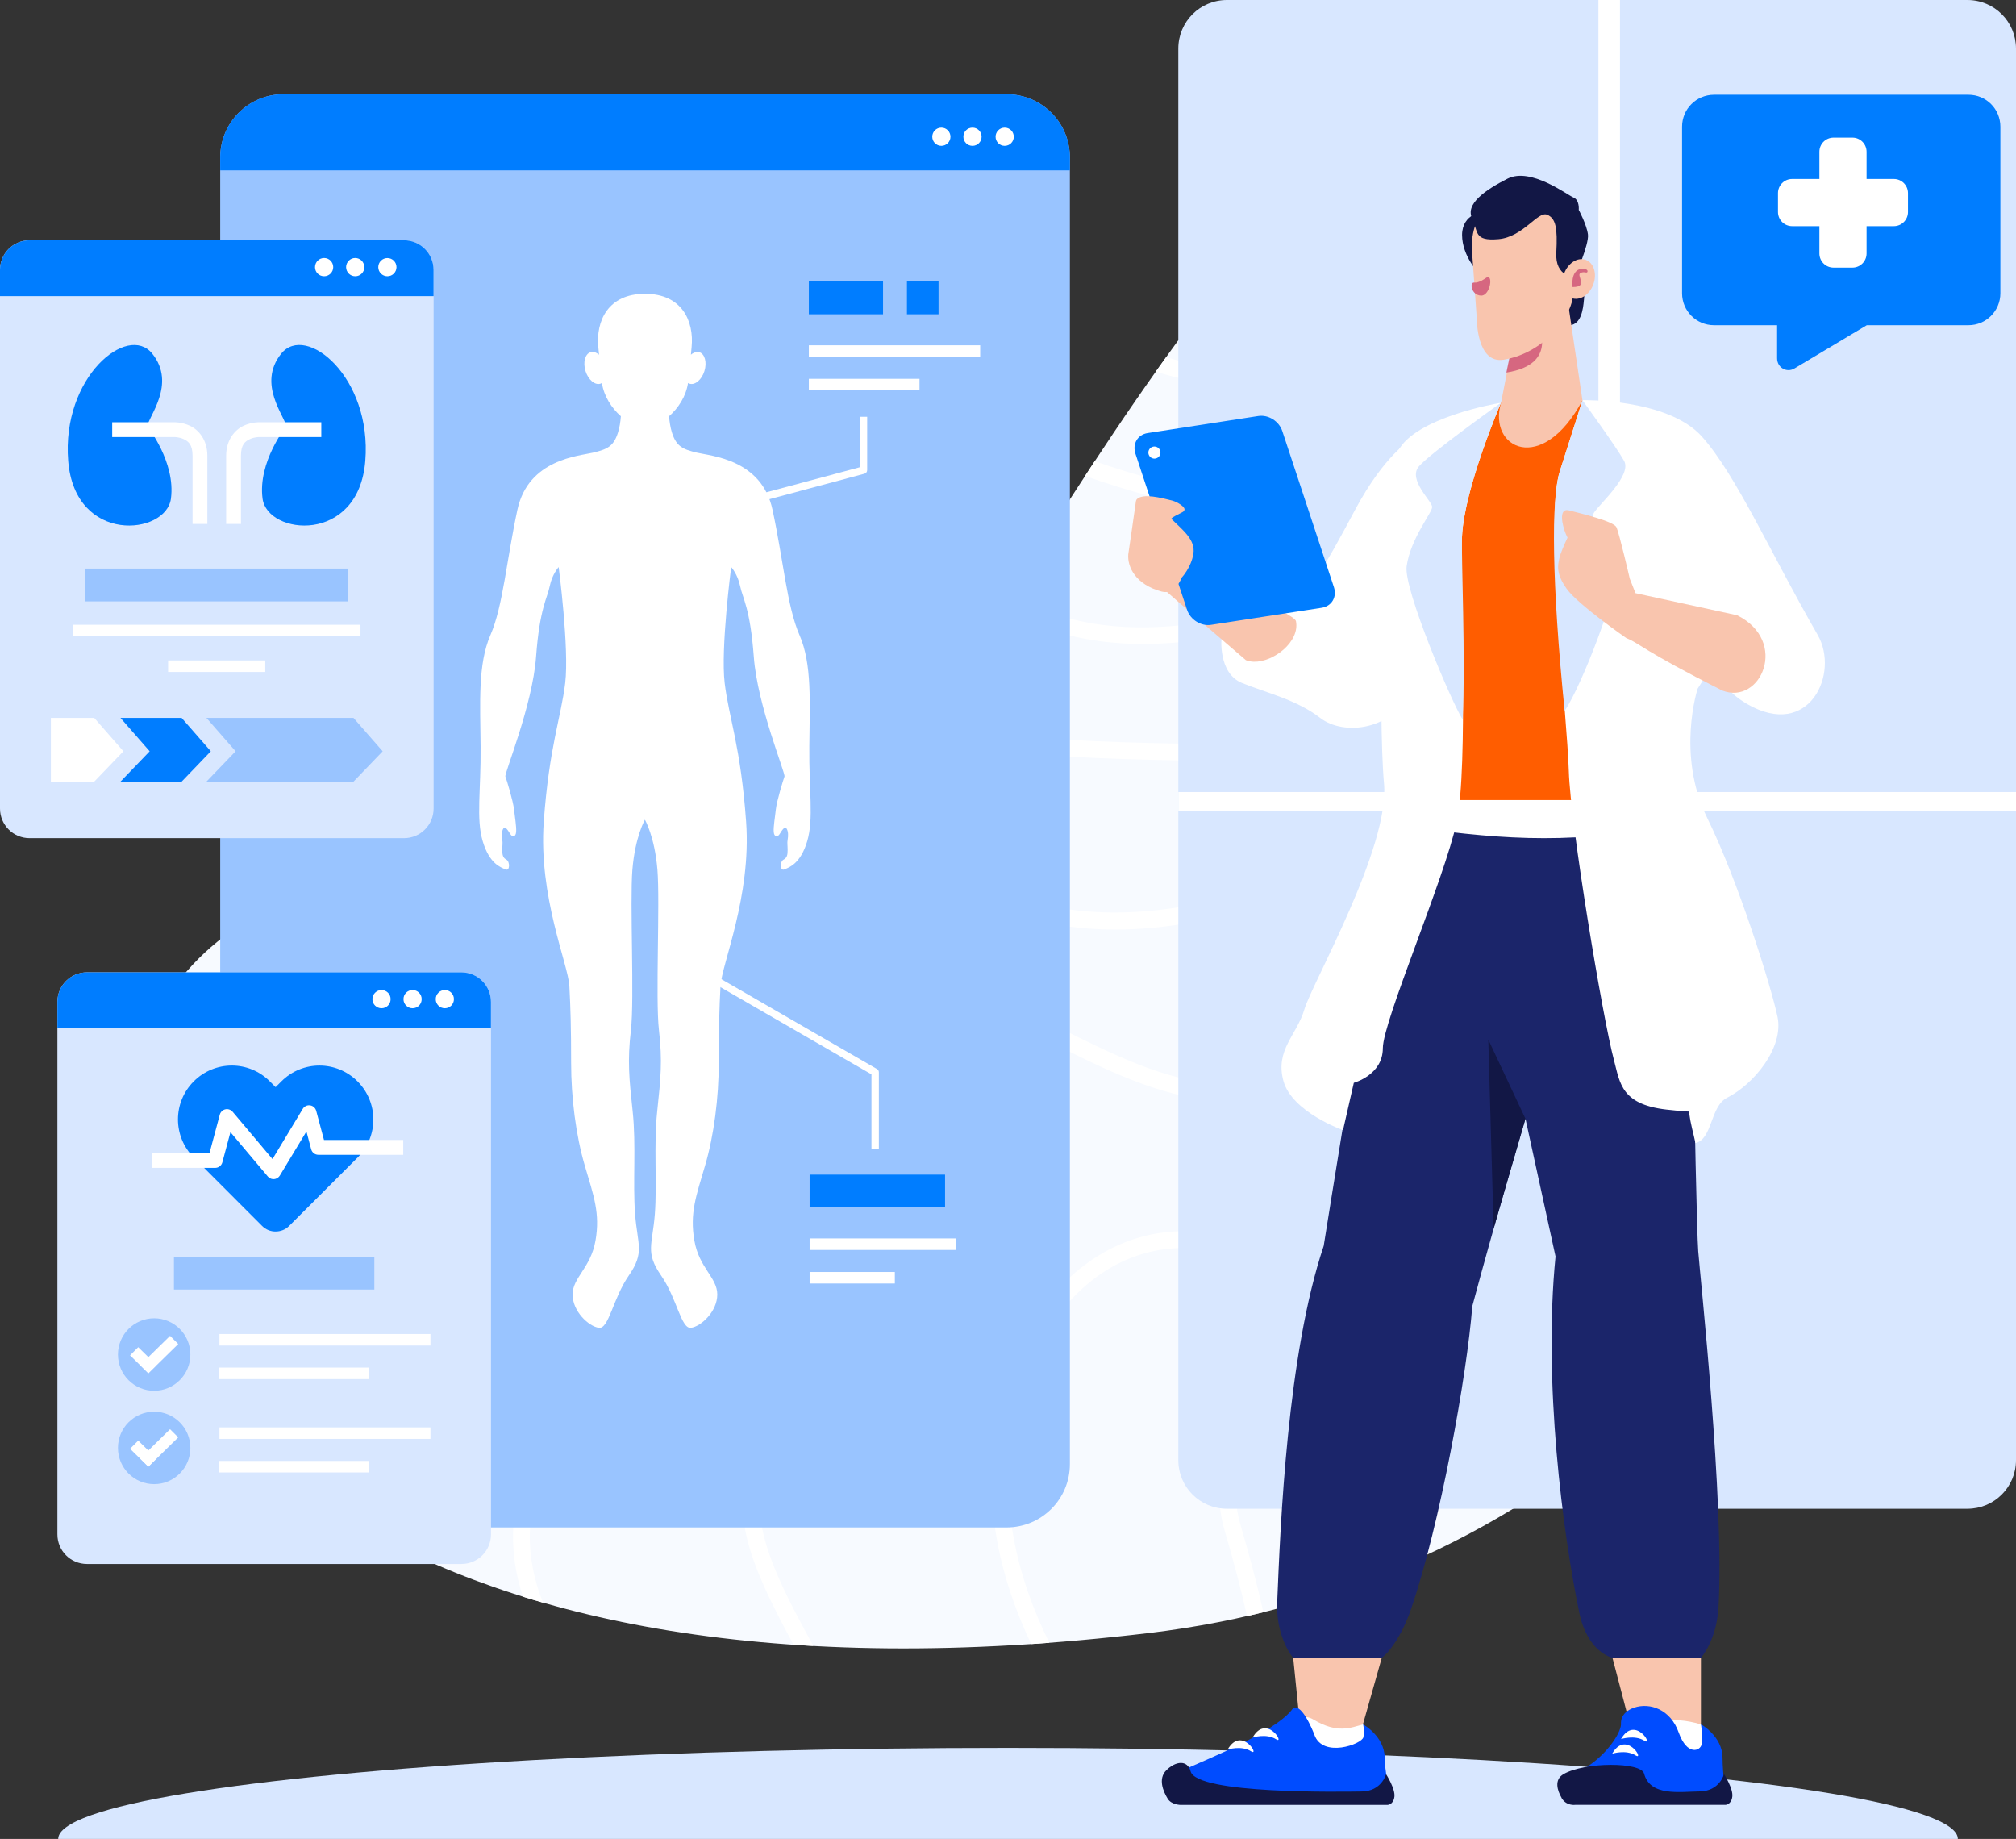 <?xml version="1.0" encoding="UTF-8"?>
<svg id="uuid-4f661824-cb52-4810-84cf-e04bbd6b8bae" data-name="Capa 2" xmlns="http://www.w3.org/2000/svg" viewBox="0 0 343.21 313">
  <rect x="0" y="0" width="343.21" height="313" fill="#333333" stroke="none"/>
  <g id="uuid-8eebd0b7-df9f-430e-8b77-8ea5a455b387" data-name="layer1">
    <g id="uuid-43b30b7e-941d-409d-b7ec-d548314fe8a3" data-name="g47283">
      <path id="uuid-dde2bb12-143c-4aae-b54c-985f3b7a644b" data-name="path27860-9-9" d="M90.76,299.58c-50.03,2.77-80.85,7.89-80.85,13.42h323.4c0-5.54-30.82-10.65-80.85-13.42-50.03-2.77-111.67-2.77-161.7,0h0Z" style="fill: #d8e7ff; stroke-width: 0px;"/>
      <g id="uuid-381d5059-a81d-4c96-9a59-a7ccbfd7f9b0" data-name="g4961-6-1">
        <path id="uuid-131d10ce-8845-4829-83f3-135aeaaa96b5" data-name="path4957-7-0" d="M292.43,36.84s-45.13-42.5-90.89,19.79c-45.76,62.3-55.6,109.56-107.6,96.49-51.99-13.07-75.25,15.51-73.72,49.96,1.53,34.44,46.76,90.25,175.39,74.87,128.63-15.38,178.14-173.73,96.82-241.11h0Z" style="fill: #f7faff; stroke-width: 0px;"/>
        <path id="uuid-68d34fff-d18d-46b8-97e5-a0158554df0d" data-name="path4959-9-0" d="M285.29,31.56c-13.42,1.89-29.01,7.08-47.93,11.45-10.59,2.44-18.69,2.27-24.91.66-.72.74-1.44,1.5-2.16,2.29,6.93,2.1,15.99,2.54,27.72-.17,20.67-4.77,37.28-10.42,50.89-11.79-1.01-.74-2.21-1.57-3.61-2.44ZM296.59,43.05c-4.23.02-8.49,1-12.52,3.42-12.58,7.55-31.8,14.63-51.52,16.7-11.59,1.22-23.32.71-34.03-2.36-.59.82-1.18,1.65-1.76,2.46,11.4,3.46,23.88,4.03,36.08,2.74,20.2-2.13,39.69-9.3,52.69-17.09,5.46-3.28,11.35-3.58,17.15-2.37-1.06-1.14-2.15-2.27-3.27-3.38-.94-.08-1.88-.13-2.83-.12ZM292.84,63.51c-1.7,0-3.55.21-5.52.56-5.23.92-11.38,2.91-17.89,5.3-13.04,4.77-27.57,11.15-38.31,13.84-14.1,3.52-30.32.31-44.75-4.7-.55.84-1.1,1.67-1.64,2.5,14.86,5.27,31.86,8.78,47.08,4.97,11.18-2.79,25.69-9.2,38.6-13.93,6.45-2.36,12.5-4.3,17.41-5.16,4.91-.86,8.55-.53,10.34.92,2.01,1.62,2.77,3.74,2.33,6.4-.44,2.66-2.25,5.86-5.69,9.02-6.88,6.31-20.21,12.39-40.81,14.2-20.99,1.84-36.61,6.97-50.56,8.73-10.86,1.37-20.67.79-31.61-4.87-.51.81-1.01,1.61-1.51,2.4,11.58,6,22.22,6.72,33.47,5.3,14.37-1.81,29.8-6.9,50.46-8.72,21.05-1.85,34.94-8.01,42.49-14.94,3.78-3.47,5.99-7.14,6.57-10.65.58-3.51-.61-6.88-3.35-9.09-1.85-1.49-4.28-2.07-7.12-2.06ZM321.11,74.08c-.54,3.01-1.93,7-4.09,11.29-2.78,5.5-6.82,11.53-11.88,16.92-10.11,10.79-24.14,18.96-40.53,15.97-17.19-3.14-26.76-.89-34.65,2.08-7.89,2.97-13.94,6.48-25.14,6.3-11.5-.18-25.16-.46-37.15-2-3.49-.45-6.83-1.02-9.94-1.72-.61.87-1.21,1.73-1.82,2.57,3.55.83,7.39,1.47,11.39,1.98,12.22,1.57,25.96,1.84,37.47,2.02,11.82.19,18.55-3.61,26.19-6.48s16.34-5.01,33.13-1.94c17.58,3.21,32.6-5.6,43.13-16.82,5.26-5.61,9.44-11.85,12.35-17.59,1.48-2.94,2.64-5.73,3.43-8.27-.6-1.45-1.23-2.88-1.89-4.3ZM332.05,125.5c-2.47.81-5.19,1.44-8.05,1.98-11.01,2.08-23.9,2.66-31.96,8.17-7,4.78-14.68,3.61-23.16,2.15-8.48-1.46-17.67-3.21-26.74,1.41-17.15,8.76-49.9,24.78-76.49,10.25-7.19-3.93-14.25-7.43-20.82-10.38-.71.74-1.43,1.47-2.15,2.17,6.77,3,14.11,6.62,21.6,10.71,28.21,15.42,61.96-1.43,79.15-10.21,8.11-4.14,16.45-2.61,24.96-1.14,8.51,1.46,17.27,2.85,25.25-2.6,6.92-4.72,19.6-5.6,30.88-7.72,2.6-.49,5.12-1.05,7.5-1.77.02-1.01.03-2.01.03-3.01ZM87.44,151.68c2.18,2.58,4.4,5.34,6.5,8.27,7.47,10.44,13.23,22.78,9.74,35.7-1.73,6.39-5.28,9.83-10.09,12.12-4.8,2.29-10.88,3.28-17.21,4.29-6.33,1.01-12.9,2.03-18.72,4.65-5.82,2.62-10.88,6.94-13.85,14.21-1.62,3.96-3.84,7.2-6.46,9.81.63.7,1.27,1.39,1.94,2.08,2.91-2.88,5.39-6.45,7.17-10.82,2.69-6.61,7.04-10.29,12.38-12.69,5.33-2.4,11.67-3.43,17.99-4.43,6.32-1,12.64-1.98,17.99-4.53,5.35-2.55,9.69-6.83,11.62-13.95,3.82-14.12-2.48-27.36-10.17-38.1-1.41-1.96-2.86-3.85-4.31-5.65-1.53-.36-3.03-.68-4.51-.96ZM124.02,153.14c-.91.3-1.84.58-2.78.82,3.16,6.12,6.15,14.19,7.98,25.13,2.87,17.24-1.14,24.41-8.53,32.16-7.39,7.75-18.39,15.8-28.56,33.38-5.2,8.98-5.83,17.86-3.5,25.86.12.43.26.85.4,1.28,1.12.35,2.26.69,3.42,1.02-.41-1.02-.77-2.05-1.07-3.1-2.13-7.33-1.61-15.26,3.23-23.63,9.92-17.13,20.48-24.79,28.16-32.84,7.68-8.05,12.25-16.77,9.28-34.6-1.82-10.93-4.82-19.17-8.02-25.48ZM319.81,153.59c-4.04.01-8.08.1-11.95.23-15.48.5-28.31,1.69-28.31,1.69-.78.07-1.36.77-1.29,1.55.07.78.77,1.36,1.55,1.29,0,0,12.75-1.18,28.14-1.68,6.68-.22,13.87-.3,20.71-.1.21-.95.41-1.91.6-2.86-3.11-.09-6.28-.13-9.45-.12ZM45.04,155.17c-.87.43-1.72.88-2.54,1.35,1.9,4.26,3.92,7.61,6.36,10.16,4.11,4.3,9.41,6.11,16.42,5.92,2.84-.08,4.22,1.23,4.99,3.6.77,2.37.56,5.85-.75,9.26-2.6,6.82-9.13,13.24-19.42,11.7-10.52-1.58-20.76-.22-29.93,1.85-.01,1,0,2,.03,3.01,9.16-2.13,19.21-3.57,29.49-2.03,11.63,1.75,19.54-5.71,22.51-13.51,1.49-3.9,1.84-7.91.8-11.15-1.05-3.25-3.86-5.68-7.79-5.58-6.51.18-10.71-1.3-14.27-5.04-2.14-2.24-4.04-5.39-5.88-9.54h0ZM163.74,168.58c-.2,0-.39,0-.58.02-1.52.11-2.86.67-3.84,1.62-.98.95-1.59,2.21-1.98,3.63-1.59,5.69-.38,14.73-1.1,25.73-.7,10.62-7.21,19.8-14.08,28.53-6.87,8.73-14.13,16.94-15.5,26.15-.71,4.78.93,10.11,3.34,15.57,1.49,3.36,3.29,6.78,5.1,10.11,1.11.08,2.24.15,3.37.21-2.09-3.82-4.2-7.72-5.85-11.47-2.32-5.25-3.69-10.19-3.13-14,1.19-7.96,8-16.01,14.92-24.81,6.92-8.8,13.92-18.44,14.69-30.11.74-11.29-.24-20.69,1-25.15.31-1.11.73-1.87,1.22-2.35s1.07-.75,2.06-.82c1.98-.14,5.52.86,10.82,3.56,10.76,5.47,19.55,10.22,29.35,11.96,9.8,1.74,20.49.38,34.73-6.09,27.53-12.52,50.19-.02,65.87,4.46,3.97,1.13,9.5.52,15.66-.98.47-1.09.92-2.19,1.36-3.29-.04.01-.08.02-.12.03-6.71,1.8-12.83,2.43-16.11,1.49-15.01-4.29-39.11-17.37-67.84-4.31-13.89,6.31-23.84,7.51-33.04,5.88-9.2-1.64-17.76-6.21-28.56-11.69-5.14-2.61-8.8-3.9-11.74-3.88h0ZM263.82,191.26c-1.59,0-3.21.13-4.85.34-6.54.86-13.4,3.21-20.22,5.92-13.65,5.42-27.29,12.22-36.85,12.05-10.79-.19-20.22,6.01-26.18,15.71-5.96,9.7-8.56,22.92-5.94,37.13,1.11,6.04,3.16,11.92,5.78,17.42,1.02-.07,2.05-.14,3.08-.22-2.77-5.59-4.93-11.61-6.05-17.72-2.5-13.56.02-26.09,5.57-35.12,5.55-9.03,14.02-14.52,23.69-14.34,10.9.19,24.48-6.89,37.96-12.25,6.74-2.68,13.42-4.94,19.54-5.75,6.12-.81,11.62-.18,16.29,2.79,9.18,5.84,22.43,6.81,34.54,6.15.58-.98,1.16-1.98,1.72-2.97-12.33.81-26.06-.08-34.72-5.59-4.03-2.57-8.58-3.57-13.35-3.55ZM281.63,215.39c-1.63,0-3.28.13-4.92.36-10.54,1.46-21.29,6.95-28.63,13.16-6.67,5.64-17.92,7.72-26.93,11.08-4.51,1.68-8.52,3.71-11.04,7.03-2.52,3.31-3.29,7.86-1.56,13.71,1.42,4.82,2.7,9.67,3.75,14.34.93-.21,1.86-.43,2.78-.66-1.06-4.74-2.36-9.64-3.79-14.49-1.56-5.29-.87-8.6,1.09-11.18,1.96-2.58,5.46-4.47,9.77-6.08,8.61-3.21,20.2-5.16,27.78-11.57,6.91-5.85,17.35-11.14,27.18-12.51,7.31-1.02,14.15.01,19.31,4.44.59-.72,1.18-1.45,1.76-2.19-4.63-3.88-10.46-5.48-16.54-5.45Z" style="fill: #fff; stroke-width: 0px;"/>
      </g>
      <g id="uuid-45a0d495-3a06-44c1-89c3-c47529f18e58" data-name="g46587">
        <path id="uuid-94ab526f-577b-4723-b185-c77c423ef412" data-name="rect6218-4" d="M48.28,16.03h123.06c5.98,0,10.8,4.81,10.8,10.79v222.37c0,5.98-4.82,10.79-10.8,10.79H48.28c-5.98,0-10.79-4.81-10.79-10.79V26.82c0-5.98,4.82-10.79,10.79-10.79Z" style="fill: #99c4ff; stroke-width: 0px;"/>
        <path id="uuid-9d02e555-fa2c-4938-93d1-3a215875e4ea" data-name="rect6241-4" d="M48.28,16.03c-5.98,0-10.79,4.81-10.79,10.79v2.17h144.65v-2.17c0-5.98-4.82-10.79-10.8-10.79H48.28Z" style="fill: #007dff; stroke-width: 0px;"/>
        <path id="uuid-38a20508-ff53-47eb-bd4e-d4ef4018b1a5" data-name="path28980-5-1" d="M161.81,23.27c0,.86-.7,1.55-1.55,1.55-.86,0-1.55-.7-1.55-1.55s.69-1.55,1.55-1.55c.86,0,1.55.7,1.55,1.55Z" style="fill: #fff; stroke-width: 0px;"/>
        <path id="uuid-742749b6-95bf-4146-be7d-7664f11bec05" data-name="path28982-4-3" d="M172.59,23.27c0,.86-.69,1.55-1.55,1.55h0c-.86,0-1.55-.69-1.55-1.55h0c0-.86.7-1.55,1.55-1.55h0c.86,0,1.55.69,1.55,1.55h0Z" style="fill: #fff; stroke-width: 0px;"/>
        <path id="uuid-4f42636a-d669-47b5-a69b-1d21cdbfe4ff" data-name="path28984-5-9" d="M167.11,23.27c0,.86-.7,1.55-1.55,1.55h0c-.86,0-1.55-.69-1.55-1.55h0c0-.86.69-1.55,1.55-1.55h0c.86,0,1.55.69,1.55,1.55h0Z" style="fill: #fff; stroke-width: 0px;"/>
        <path id="uuid-bb4ecd4c-3ac3-409c-9543-fdc724eadefe" data-name="rect6279-9" d="M109.81,50c-6.33,0-8.38,4.68-7.95,9.06l.12,1.31c-.35-.3-.73-.47-1.09-.47-.12,0-.25.02-.36.05-.93.29-1.31,1.73-.85,3.21.47,1.48,1.6,2.44,2.53,2.15.07-.03.18-.07.26-.12.35,2.27,1.66,4.28,3.23,5.66-.07.96-.23,1.94-.5,2.8-.75,2.36-1.86,2.83-4.26,3.4-2.4.57-10.99,1.11-12.85,9.7-1.86,8.59-2.45,16.41-4.6,21.35-2.15,4.94-1.74,11.45-1.67,18.97.07,7.52-.79,12.25.36,16.11,1.15,3.87,3.08,4.44,3.87,4.8.78.36.78-1.32.18-1.65-.61-.32-.72-.79-.72-1.65s.1-1.15,0-1.75c-.1-.61-.14-1.4.18-1.9.32-.5.82.36,1.18.93.36.57.93.54,1-.36.07-.9-.21-2.47-.36-3.83-.14-1.36-1.25-5.05-1.47-5.59-.21-.54,4.61-12.07,5.22-20.37.61-8.3,1.93-10.03,2.33-12.05.41-2.03,1.52-3.24,1.52-3.24,0,0,1.82,13.87,1.11,19.75-.71,5.87-2.73,10.84-3.65,23.6-.91,12.76,4.15,24.2,4.36,27.95.2,3.75.3,7.09.3,13.06s.81,12.35,2.33,17.52c1.52,5.16,2.63,8.1,1.82,12.76-.81,4.66-3.9,6.28-3.9,9.17s2.74,5.42,4.46,5.67,2.38-4.96,5.12-8.91c2.73-3.95,1.47-5.17,1.06-10.43-.41-5.27.2-11.8-.41-17.47-.61-5.67-.91-8.56-.3-13.87.61-5.32-.2-21.67.25-27.29.46-5.62,2.13-8.51,2.13-8.51,0,0,1.67,2.89,2.13,8.51.46,5.62-.35,21.98.26,27.29.61,5.32.3,8.2-.3,13.87-.61,5.67,0,12.2-.4,17.47-.41,5.27-1.67,6.48,1.06,10.43,2.74,3.95,3.4,9.16,5.11,8.91,1.72-.25,4.46-2.78,4.46-5.67s-3.09-4.51-3.9-9.17c-.81-4.66.3-7.6,1.82-12.76,1.52-5.17,2.33-11.54,2.33-17.52s.1-9.32.3-13.06c.2-3.75,5.27-15.19,4.36-27.95-.91-12.76-2.94-17.72-3.65-23.6-.71-5.87,1.11-19.75,1.11-19.75,0,0,1.11,1.22,1.52,3.24.41,2.03,1.72,3.75,2.33,12.05.61,8.3,5.44,19.83,5.22,20.37-.21.54-1.33,4.23-1.47,5.59-.14,1.36-.43,2.94-.36,3.83.07.89.65.93,1.01.36.36-.57.86-1.43,1.18-.93.32.5.29,1.29.18,1.9-.1.61,0,.9,0,1.75s-.1,1.32-.72,1.65c-.61.32-.61,2.01.18,1.65.79-.36,2.72-.93,3.87-4.8,1.14-3.87.28-8.59.36-16.11.07-7.52.48-14.03-1.67-18.97-2.15-4.94-2.74-12.75-4.6-21.35-1.86-8.59-10.45-9.13-12.85-9.7-2.4-.57-3.51-1.04-4.26-3.4-.27-.86-.42-1.84-.5-2.8,1.57-1.38,2.89-3.39,3.23-5.66.07.05.16.09.26.12.93.29,2.07-.67,2.53-2.15.46-1.48.07-2.92-.85-3.21-.12-.04-.24-.05-.36-.05-.36.02-.74.17-1.09.47l.12-1.31c.43-4.38-1.62-9.06-7.95-9.06h0Z" style="fill: #fff; stroke-width: 0px;"/>
        <path id="uuid-aa82d806-62c4-4f12-b865-ed4cc2b10835" data-name="path6419-8-7" d="M137.7,47.91h12.63v5.58h-12.63v-5.58Z" style="fill: #007dff; stroke-width: 0px;"/>
        <path id="uuid-529e80d3-4fd6-4107-be03-bad5cbd6440e" data-name="path6421-6-6" d="M137.7,58.77h29.17v1.96h-29.17v-1.96Z" style="fill: #fff; stroke-width: 0px;"/>
        <path id="uuid-961c594f-10d3-4f00-b9e1-2fd3c6d76402" data-name="path6423-4-3" d="M137.7,64.48h18.84v1.96h-18.84v-1.96Z" style="fill: #fff; stroke-width: 0px;"/>
        <path id="uuid-311fcfd0-7763-45ad-94a1-03fe0f236299" data-name="path6614-0" d="M137.83,199.93h23.06v5.58h-23.06v-5.58Z" style="fill: #007dff; stroke-width: 0px;"/>
        <path id="uuid-77934a45-eab9-40bf-a5c3-6c1db78ff9c6" data-name="path6616-8" d="M137.83,210.79h24.85v1.96h-24.85v-1.96Z" style="fill: #fff; stroke-width: 0px;"/>
        <path id="uuid-80718a2f-2447-4867-aa97-47163548d90b" data-name="path6618-6" d="M137.83,216.5h14.51v1.96h-14.51v-1.96Z" style="fill: #fff; stroke-width: 0px;"/>
        <path id="uuid-71d95a32-8015-4c40-9a13-e0c3f05e556f" data-name="path6620-1" d="M154.4,47.91h5.38v5.58h-5.38v-5.58Z" style="fill: #007dff; stroke-width: 0px;"/>
        <path id="uuid-648a09bc-5e3e-4b3b-8219-5181cc3a5aaa" data-name="path6626-9" d="M146.37,70.93v8.6l-21.71,5.82-.61.16.33,1.22.6-.16,22.18-5.94c.28-.07.47-.32.47-.61v-9.08h-1.26Z" style="fill: #fff; stroke-width: 0px;"/>
        <path id="uuid-a19d05ea-767e-4ac5-933c-ae774b62dbc8" data-name="path6628-7" d="M117.4,163.53l-.63,1.09.55.32,31.04,17.92v12.75h1.26v-13.11c0-.22-.12-.43-.31-.54l-31.35-18.1-.54-.31Z" style="fill: #fff; stroke-width: 0px;"/>
      </g>
      <g id="uuid-8398f5e0-96be-437f-ba99-4528a6570940" data-name="g6214-4">
        <path id="uuid-19f6a325-4444-4f47-9f69-8d1149b75f46" data-name="path4896-9-1" d="M208.87,0h126.07c4.58,0,8.27,3.69,8.27,8.27v240.26c0,4.58-3.69,8.27-8.27,8.27h-126.07c-4.58,0-8.27-3.69-8.27-8.27V8.27c0-4.58,3.69-8.27,8.27-8.27Z" style="fill: #d8e7ff; stroke-width: 0px;"/>
        <path id="uuid-2436531c-55c8-41f6-97c9-06a106946336" data-name="path4898-3-1" d="M272.12,0v134.81h-71.51v3.16h71.51v118.81h3.67v-118.81h67.43v-3.16h-67.43V0h-3.67Z" style="fill: #fff; stroke-width: 0px;"/>
      </g>
      <g id="uuid-5a7a3b19-daff-41a8-934e-e9ca4a65af42" data-name="g46631">
        <path id="uuid-cc0505ae-d24e-406a-9bd0-ee21e2d81aa4" data-name="path27868-8-63" d="M235.24,282.17l-3.21,11.33c1.38,7.67-2.75,13.5-11.11,5.72-1-.93,1.58-5.11.32-6.36l-1.08-10.69,7.72-1.31,7.35,1.31Z" style="fill: #f9c5ae; stroke-width: 0px;"/>
        <path id="uuid-9634714b-d1eb-41bf-9b84-76a74988c900" data-name="path27870-8-0" d="M232.04,293.5c-2.05.56-4.34,1.62-8.4-.8-3.25-1.93-2.17,3.51.74,5.48,2.9,1.97,8.23.1,8.85-1.36.61-1.45-1.18-3.33-1.18-3.33h0Z" style="fill: #fff; stroke-width: 0px;"/>
        <path id="uuid-09c8075c-9ea6-461e-b4bb-0bb71cc22a9d" data-name="path27872-8-9" d="M219.92,291.01c1.42-1.81,3.61,3.6,3.85,4.27,1.42,4,8.11,1.59,8.34.4.23-1.19-.05-2.18-.05-2.18,0,0,3.62,2,3.68,5.65,0,1.46.14,1.73.25,2.81.96,7.42-40.02,3.47-34.48-.71,2.99-1.43,15.26-6.19,18.43-10.24h-.02Z" style="fill: #004cff; stroke-width: 0px;"/>
        <path id="uuid-0ecb2a8d-2120-47ce-956b-ec93ac978ef5" data-name="path27874-1-9" d="M198.79,306.15c-.77-1.26-1.67-3.4-.24-4.83,1.59-1.59,3.61-1.82,4.14.17,1.05,3.93,25.7,3.47,29.12,3.43,3.43-.04,4.16-2.95,4.16-2.95,0,0,1.6,2.48,1.42,3.86-.18,1.38-1.19,1.38-1.19,1.38h-35.17s-1.6,0-2.23-1.05h0Z" style="fill: #121745; stroke-width: 0px;"/>
        <path id="uuid-a201cea5-0567-4a5f-9dda-61bc1879214e" data-name="path27876-6-2" d="M213.25,295.74s2.33-.75,3.97.28c1.64,1.03-1.59-4.42-3.97-.28Z" style="fill: #fff; stroke-width: 0px;"/>
        <path id="uuid-88474295-ef43-4317-a750-93a566fbcfc5" data-name="path27878-8-4" d="M208.99,297.79s2.33-.75,3.97.28c1.64,1.03-1.59-4.42-3.97-.28Z" style="fill: #fff; stroke-width: 0px;"/>
        <path id="uuid-561a347f-29ee-4abc-ad0e-24fae4f04f00" data-name="path27866-6-1" d="M274.51,282.17l2.97,11.33h12.09v-11.33c-5.36-1.46-9.71-1.48-15.07,0h0Z" style="fill: #f9c5ae; stroke-width: 0px;"/>
        <path id="uuid-f1a659ba-1f5f-431a-bc0f-4d51c61bedac" data-name="path28060-0-53" d="M289.57,293.5c-2.6-.77-4.64-.86-6.9-.59,0,0,2.42,7.02,6.21,5.97,3.79-1.05.68-5.38.69-5.38Z" style="fill: #fff; stroke-width: 0px;"/>
        <path id="uuid-a1dfebd6-ca07-4262-9a19-49f40b6d80a2" data-name="path28062-8-2" d="M275.97,293.5s-.35-1.98,2.26-2.86c2.62-.87,6.14.25,7.56,4.25,1.42,4,3.69,3.17,3.91,1.98.23-1.2-.12-3.38-.12-3.38,0,0,3.62,2,3.67,5.65,0,1.46.16,3.16.26,4.24-.85,3.74-28.69,1.39-23.15-2.78,3.1-2.03,5.49-5.41,5.61-7.11h0Z" style="fill: #004cff; stroke-width: 0px;"/>
        <path id="uuid-5df2c1ec-dfa1-46fc-8770-124c607b99f8" data-name="path28064-0-64" d="M275.97,296s2.33-.75,3.97.28c1.64,1.03-1.59-4.42-3.97-.28Z" style="fill: #fff; stroke-width: 0px;"/>
        <path id="uuid-bc315790-8fd7-4601-9eb9-b1e23a2e02ff" data-name="path28066-84-1" d="M265.85,306.01c-.7-1.22-1.34-3.08.34-4.05,3.61-2.08,13.17-2.08,13.7-.09,1.05,3.93,6.03,3.08,9.45,3.04,3.43-.04,4.16-2.95,4.16-2.95,0,0,1.6,2.48,1.41,3.86-.18,1.38-1.18,1.38-1.18,1.38h-25.58s-1.5.22-2.31-1.18h0Z" style="fill: #121745; stroke-width: 0px;"/>
        <path id="uuid-d9c47600-6862-4a16-a636-117bbe3d6868" data-name="path28068-3-8" d="M274.46,298.49s2.33-.75,3.97.28c1.64,1.03-1.59-4.42-3.97-.28Z" style="fill: #fff; stroke-width: 0px;"/>
        <path id="uuid-ca296715-dbf8-4501-aa5c-239d1fe8b999" data-name="path27880-3-4" d="M287.61,135.69s1,70.28,1.5,77.27c.29,4.02,4.5,42.65,3.45,60.61-.33,5.68-2.98,8.59-2.98,8.59h-15.08s-4.22-.85-5.64-7.69c-2.8-13.41-6.17-39.29-4.04-60.61l-5.12-23.45s-5.05,16.96-9.05,31.91c-.91,11.68-5.44,37.04-10.45,51.62-1.62,4.73-3.97,7.57-4.97,8.22h-15.07c-.84-.88-2.93-4.53-2.73-9.32.55-13.33,1.7-42.24,7.92-60.77,0,0,8.72-54.51,10.22-61.5,1.5-6.99,3.52-14.89,3.52-14.89h48.51Z" style="fill: #1b256a; stroke-width: 0px;"/>
        <path id="uuid-560a00a7-9e77-4276-9ba6-4ea6966f3713" data-name="path27884-4-9" d="M239.99,132.24c-.19,0-5.17,7.75-2.19,8.17,16.61,2.37,27.97,3.41,45.28.38,2.96-.52-2-8.17-2.19-8.17l-40.89-.38Z" style="fill: #fff; stroke-width: 0px;"/>
        <path id="uuid-cf5a1947-6db4-4764-9ef2-f5f6b63dae47" data-name="path27890-6-5" d="M269.76,49.79c-.14,1.3-.14,3.98-1.37,5.07-1.23,1.09-2.59.06-2.59.06l.84-4.07,3.13-1.05Z" style="fill: #121745; stroke-width: 0px;"/>
        <path id="uuid-699f5808-a2f8-45de-9f01-dd879949d49b" data-name="path6216-5" d="M255.54,68.56l13.86-.43s7.69,6.98,8.84,13.22c1.14,6.23-6.87,54.83-6.87,54.83h-27.35s-2.79-46.05-.64-54.07c2.16-8.01,12.16-13.55,12.16-13.55h0Z" style="fill: #ff5d00; stroke-width: 0px;"/>
        <path id="uuid-cb47c128-77b6-4cb5-b912-2d8608b12a8e" data-name="path27892-5-7" d="M266.55,48.88l2.85,19.26c-6.88,12.89-16.15,8.15-13.86.43l2.07-10.66,8.95-9.02Z" style="fill: #f9c5ae; stroke-width: 0px;"/>
        <path id="uuid-d2a9f559-5d19-436d-beea-9e932bb10671" data-name="path27894-2-4" d="M261.7,55.03l-4.1,2.87h0l-1.15,5.51c9.17-1.43,5.25-8.38,5.25-8.38h0Z" style="fill: #d66780; stroke-width: 0px;"/>
        <path id="uuid-89b26690-0b02-48ba-ad1c-556916bd83a1" data-name="path27896-8-3" d="M253.26,35.92c-.74-.02-4.32.38-4.35,4.06,0,3.68,2.95,6.64,2.95,6.64l1.4-10.7Z" style="fill: #121745; stroke-width: 0px;"/>
        <path id="uuid-9595341a-a74f-4909-89f7-348b42111e0b" data-name="path27898-40-9" d="M251.51,37.22c-.33,1.19-.92,2.27-.96,4.81l.87,12.3s-.03,7.65,4.58,6.89c7.26-1.2,11.99-7.91,11.81-11.53-.18-3.62-.43-5.6-.79-11.25-.37-5.65-13.07-9.93-15.51-1.22h0Z" style="fill: #f9c5ae; stroke-width: 0px;"/>
        <path id="uuid-9053cc4a-dbc5-44c3-b6bf-1dedbd812252" data-name="path27900-1-0" d="M268.11,47.17s-3.4.04-3.16-4.18c.23-4.21-.09-5.82-1.55-6.44-1.6-.68-4.07,3.8-8.31,4.16-4.23.36-3.39-1.25-4.49-3.6-1.11-2.35,2.11-4.72,6.06-6.71,3.95-1.99,10.16,2.79,11.22,3.22,1.06.43.89,2.1.89,2.1,0,0,1.37,2.54,1.57,4.21.2,1.68-2.24,7.22-2.24,7.22h0Z" style="fill: #121745; stroke-width: 0px;"/>
        <path id="uuid-e5bd64c2-b3e1-422b-ae85-33918a0d53d2" data-name="path27902-6-5" d="M271.25,48.4c-.66,1.8-2.32,2.84-3.69,2.33-1.37-.51-1.95-2.38-1.28-4.17.66-1.8,2.32-2.84,3.69-2.33,1.37.51,1.95,2.38,1.28,4.17Z" style="fill: #f9c5ae; stroke-width: 0px;"/>
        <path id="uuid-b73f1f2d-0841-46a6-a186-258f66dd1d8a" data-name="path27908-2-8" d="M252.87,47.38s-1.09.81-1.91.72c-.82-.09-.5,2.13,1.16,2.21,1.66.08,2.21-4.1.75-2.93h0Z" style="fill: #d66780; stroke-width: 0px;"/>
        <path id="uuid-5ffc56fb-55dc-45fb-9a82-af745030b356" data-name="path28038-3-7" d="M267.71,48.86c0-.08-.22-1.76.55-2.61.77-.85,2.06-.53,2.01-.06-.05.47-.59-.11-1.25.31-.66.42,1.45,2.4-1.32,2.35h0Z" style="fill: #d66780; stroke-width: 0px;"/>
        <path id="uuid-6cb3c7b0-8f70-4c6f-8173-68f573385ed3" data-name="path31724-8-7" d="M259.7,190.42l-6.33-13.48.91,32.15,5.42-18.67Z" style="fill: #121745; stroke-width: 0px;"/>
        <g id="uuid-e87e4e48-cac1-479b-9b80-f3fb214e295f" data-name="g6186-8">
          <path id="uuid-4d8dd3a8-a6e2-4401-ab52-0f53eced7198" data-name="path4795-4-6-8" d="M269.4,68.13s-1.32,4.1-3.87,12.14c-2.56,8.04,1.28,41.83,1.55,50.97.27,9.13,5.77,42.05,7.67,49.14,1.07,3.99,1.16,7.83,9.75,8.56,1.27.11,2.02.26,3.02.25.36,2.49.69,3.33,1.12,5.37,2.92-.71,2.5-6.24,5.36-7.7,4.66-2.37,9.7-8.59,8.61-13.79-1.1-5.21-6.67-23.07-11.97-33.85-5.3-10.78-1.63-22-1.63-22l5.35-8.43,1.35,3.07c-5.1,2.25-1.67,6.01,1.73,7.97,10.63,6.14,15.76-5.27,12.01-11.76-7.93-13.74-13.89-27.27-19.72-33.77-5.85-6.52-20.32-6.19-20.32-6.19Z" style="fill: #fff; stroke-width: 0px;"/>
          <path id="uuid-87ff00a7-5b9d-4fa6-8403-16d0669e1876" data-name="path4797-0-7-85" d="M269.4,68.13s5.71,7.85,7.09,10.31c1.37,2.47-4.23,7.38-5.14,8.84-.91,1.46,2.73,7.57,3.55,10.95.52,2.15-5.4,18.08-8.53,22.78-2.21-21.92-2.3-36.14-.84-40.74,2.56-8.04,3.88-12.14,3.88-12.14h0Z" style="fill: #d8e7ff; stroke-width: 0px;"/>
          <path id="uuid-55667edb-7a67-43c6-a660-67319917c4a8" data-name="path5734-3-1" d="M207.96,108.5s-.65,6.07,3.49,7.75c4.13,1.68,9.3,2.84,13.3,5.94,4,3.1,12.53,2.2,15.76-5.04,3.23-7.23,2.33-20.41,2.71-23.12.39-2.71,0-14.73-.78-15.5-.77-.78-2.32-3.62-2.32-3.62,0,0-4.39,2.45-9.43,11.88-5.04,9.43-8.27,15.37-13.18,17.95-4.91,2.58-9.56,3.75-9.56,3.75h0Z" style="fill: #fff; stroke-width: 0px;"/>
          <path id="uuid-d4ecdf40-cf6e-4a9f-a89b-f2552486abf1" data-name="path4809-9-8-3" d="M255.53,68.56s-6.27,14.54-6.63,22.76c-.36,8.22,1.1,39.09-.91,48.59-2.01,9.5-12.57,33.93-12.57,38.5s-4.94,5.89-4.94,5.89l-1.84,8.06s-8.68-3.06-10.14-8.36c-1.46-5.3,2.29-7.83,3.57-12.22,1.28-4.38,14.56-27.56,13.55-38.43-1.01-10.87-.46-50.78,2.37-56.53,2.83-5.75,17.02-8.17,17.02-8.17l.52-.09Z" style="fill: #fff; stroke-width: 0px;"/>
          <path id="uuid-9c09c2f3-8e5a-4d19-b054-13846243672b" data-name="path4811-4-6-1" d="M255.53,68.56s-6.27,14.54-6.63,22.76c-.15,3.35.63,20.91.1,31.14-1.8-2.79-10.06-22.17-9.53-26.07.65-4.71,4.35-9.13,4.35-10.1s-4.2-4.65-2.26-6.91c1.94-2.26,13.97-10.83,13.97-10.83Z" style="fill: #d8e7ff; stroke-width: 0px;"/>
          <path id="uuid-b61df51e-6822-478d-965d-9c1a24ece5ce" data-name="path5728-9-1" d="M213.44,112.63c-.48-.02-.93-.1-1.34-.27,0,0-8.65-7.39-14.24-12.31l5.55-3.62c1.93,1.79,16.95,7.92,17.22,9.29.69,3.52-3.85,7.01-7.19,6.91Z" style="fill: #f9c5ae; stroke-width: 0px;"/>
          <path id="uuid-9a007b42-bd23-4b94-96e1-173dca0ff545" data-name="path5720-2-42" d="M214.21,70.81l-18.82,2.9c-1.71.26-2.64,1.83-2.09,3.51l8.79,26.58c.56,1.68,2.38,2.82,4.09,2.55l18.82-2.9c1.71-.26,2.64-1.83,2.09-3.51l-8.79-26.58c-.56-1.68-2.38-2.82-4.09-2.55Z" style="fill: #007dff; stroke-width: 0px;"/>
          <path id="uuid-70ccfb7b-71fe-4187-b61c-ddb0a26941f2" data-name="path5722-4-6" d="M193.59,84.92c-.11.1-.18.22-.2.35-.18,1.41-1.31,9.08-1.31,9.08-.17,2.16,1.25,5.15,5.69,6.34,2.31.62,3.44-2.42,3.44-2.42,0,0,1.59-1.68,1.96-4.04.37-2.36-1.82-4.01-3.73-5.89-.27-.26,2.36-1.25,2.16-1.44.4-.59-1.31-1.49-1.89-1.65-2.1-.56-5.06-1.29-6.13-.32Z" style="fill: #f9c5ae; stroke-width: 0px;"/>
          <path id="uuid-d010d3ee-46e3-4a47-b8c6-c3039ce6150d" data-name="path5014-7-27" d="M197.56,77.03c0,.57-.46,1.03-1.03,1.03s-1.03-.46-1.03-1.03.46-1.03,1.03-1.03,1.03.46,1.03,1.03" style="fill: #fff; stroke-width: 0px;"/>
        </g>
        <path id="uuid-7f962607-1754-4d45-acc6-e99ad75b9215" data-name="path12252-5-2" d="M266.5,86.86c.15-.05.38-.05.64.02,2.1.54,7.55,1.84,8.04,2.85.49,1.02,2.28,8.77,2.28,8.77.57,1.42.97,2.46.97,2.46l17.3,3.76c8.86,4.4,4.05,15.39-2.54,12.81-13.71-6.93-14.07-8.04-16.32-8.92,0,0-8.22-5.69-10.15-8.39-1.94-2.7-1.46-4.14-1.26-5.17.14-.74.83-2.34,1.4-3.54-.69-1.3-1.53-4.28-.35-4.66h0Z" style="fill: #f9c5ae; stroke-width: 0px;"/>
      </g>
      <g id="uuid-7ee2a2e0-c699-4505-83c4-780fc1a09a01" data-name="g46570">
        <path id="uuid-31078c40-a91d-457e-a757-0e5c10bb6884" data-name="path6403-3" d="M14.81,165.5h63.74c2.79,0,5.04,2.25,5.04,5.04v90.62c0,2.79-2.25,5.04-5.04,5.04H14.81c-2.79,0-5.04-2.25-5.04-5.04v-90.62c0-2.79,2.25-5.04,5.04-5.04Z" style="fill: #d8e7ff; stroke-width: 0px;"/>
        <path id="uuid-9fafd8ba-a3ab-43e3-8d82-c5074cf53b05" data-name="path6405-9" d="M14.81,165.5c-2.79,0-5.04,2.25-5.04,5.04v4.46h73.81v-4.46c0-2.79-2.25-5.04-5.04-5.04H14.81Z" style="fill: #007dff; stroke-width: 0px;"/>
        <path id="uuid-9775d66c-a7fe-433b-b04f-f844553ce86d" data-name="path6407-18" d="M66.5,170.06c0,.86-.69,1.55-1.55,1.55h0c-.86,0-1.55-.7-1.55-1.55s.7-1.55,1.55-1.55c.86,0,1.55.69,1.55,1.55h0Z" style="fill: #fff; stroke-width: 0px;"/>
        <path id="uuid-33cc4480-5bae-4c59-95a1-9b2a770c7fbd" data-name="path6409-5" d="M77.28,170.06c0,.86-.69,1.55-1.55,1.55h0c-.86,0-1.55-.69-1.55-1.55h0c0-.86.7-1.55,1.55-1.55h0c.86,0,1.55.69,1.55,1.55h0Z" style="fill: #fff; stroke-width: 0px;"/>
        <path id="uuid-df3e16fc-4ddb-4cf5-8238-be09e2038347" data-name="path6411-7" d="M71.79,170.06c0,.86-.69,1.55-1.55,1.55h0c-.86,0-1.55-.69-1.55-1.55h0c0-.86.69-1.55,1.55-1.55h0c.86,0,1.55.69,1.55,1.55h0Z" style="fill: #fff; stroke-width: 0px;"/>
        <path id="uuid-5c5c3db7-6aa6-4521-937a-55601feca423" data-name="path6419-1" d="M29.61,213.91h34.12v5.58H29.61v-5.58Z" style="fill: #99c4ff; stroke-width: 0px;"/>
        <path id="uuid-45082af3-7517-4d3d-b434-5d3960e8a88a" data-name="path6421-2" d="M37.36,227.06h35.92v1.96h-35.92v-1.96Z" style="fill: #fff; stroke-width: 0px;"/>
        <path id="uuid-c5805d9e-31b1-43d5-aa4f-cdb65e3ed71e" data-name="path6423-8" d="M37.21,232.77h25.58v1.96h-25.58v-1.96Z" style="fill: #fff; stroke-width: 0px;"/>
        <path id="uuid-cecf65d8-61d1-4307-9bb8-9778bade29ca" data-name="path6425-6" d="M32.41,230.55c0,3.4-2.76,6.17-6.17,6.17h0c-3.4,0-6.16-2.76-6.16-6.17s2.76-6.16,6.16-6.17c3.4,0,6.17,2.76,6.17,6.17h0Z" style="fill: #99c4ff; stroke-width: 0px;"/>
        <g id="uuid-792a15c8-3825-4f8b-a4f5-533c7b97694f" data-name="g6431-69">
          <path id="uuid-f1b790ea-7c88-407a-8a56-a9d494834e54" data-name="path6427-2" d="M23.53,229.3l3.11,3.04-1.39,1.39-3.11-3.04,1.39-1.39Z" style="fill: #fff; stroke-width: 0px;"/>
          <path id="uuid-53d23dd5-5f34-4114-94be-7441a11c6e3c" data-name="path6429-35" d="M23.87,232.35l5.08-4.98,1.39,1.39-5.08,4.98-1.39-1.39Z" style="fill: #fff; stroke-width: 0px;"/>
        </g>
        <path id="uuid-df02c8fb-97dc-4a48-a933-24c027097936" data-name="path6433-4" d="M37.36,242.95h35.92v1.96h-35.92v-1.96Z" style="fill: #fff; stroke-width: 0px;"/>
        <path id="uuid-34bd6f30-84c6-4d4d-9dba-c5cf01c26144" data-name="path6435-2" d="M37.21,248.66h25.58v1.96h-25.58v-1.96Z" style="fill: #fff; stroke-width: 0px;"/>
        <path id="uuid-892d4736-4528-48cb-b632-bff76ac6a053" data-name="path6437-9" d="M32.41,246.44c0,3.4-2.76,6.17-6.17,6.17h0c-3.4,0-6.16-2.76-6.16-6.17s2.76-6.16,6.16-6.16c3.4,0,6.17,2.76,6.17,6.16Z" style="fill: #99c4ff; stroke-width: 0px;"/>
        <g id="uuid-accdae38-b307-467d-9b6f-0780f6af24d0" data-name="g6443-6">
          <path id="uuid-b8f9b9cd-2aa9-49d3-b2ac-8c5fb2be2fdb" data-name="path6439-6" d="M23.53,245.2l3.11,3.04-1.39,1.39-3.11-3.04,1.39-1.39Z" style="fill: #fff; stroke-width: 0px;"/>
          <path id="uuid-2c7324bd-b919-42b3-b303-ddd4f827771e" data-name="path6441-1" d="M23.87,248.24l5.08-4.98,1.39,1.39-5.08,4.98-1.39-1.39Z" style="fill: #fff; stroke-width: 0px;"/>
        </g>
        <path id="uuid-1d791fdf-898f-43c6-b679-6d5eeabc860f" data-name="path4600-3-7" d="M39.47,181.36c-2.34,0-4.69.9-6.48,2.69-3.59,3.59-3.59,9.37,0,12.97l11.63,11.64c.64.64,1.47.96,2.3.95.84,0,1.67-.31,2.31-.95l11.64-11.63c3.59-3.59,3.59-9.37,0-12.97-3.59-3.59-9.37-3.6-12.97,0l-.98.98-.98-.98c-1.79-1.8-4.14-2.7-6.48-2.7h0Z" style="fill: #007dff; stroke-width: 0px;"/>
        <path id="uuid-e17901a0-5b3b-4db8-afc5-c027973737c4" data-name="path6479-6" d="M52.61,188.13c-.44,0-.84.23-1.07.61l-5.15,8.54-6.79-8.05c-.45-.53-1.24-.6-1.77-.15-.2.17-.34.39-.41.64l-1.75,6.54h-9.74v2.52h10.7c.57,0,1.07-.38,1.22-.93l1.38-5.15,6.37,7.55c.45.53,1.24.6,1.77.15.1-.09.2-.19.27-.31l4.53-7.51.81,3.04c.15.55.65.93,1.21.93h14.46v-2.52h-13.49l-1.33-4.97c-.15-.55-.65-.94-1.23-.93h0Z" style="fill: #fff; stroke-width: 0px;"/>
      </g>
      <g id="uuid-7bf19811-4b77-4e00-8fef-36ba1d77f63a" data-name="g46548">
        <path id="uuid-4340532e-d04d-4686-a405-1834c5ec1c3e" data-name="path29022-9-4" d="M5.04,40.9h63.74c2.79,0,5.04,2.25,5.04,5.04v91.68c0,2.79-2.25,5.04-5.04,5.04H5.04c-2.79,0-5.04-2.25-5.04-5.04V45.94c0-2.79,2.25-5.04,5.04-5.04Z" style="fill: #d8e7ff; stroke-width: 0px;"/>
        <path id="uuid-e17d3f2f-775a-4824-8057-5111442258d9" data-name="path29024-7-6" d="M5.04,40.9c-2.79,0-5.04,2.25-5.04,5.04v4.46h73.81v-4.46c0-2.79-2.25-5.04-5.04-5.04H5.04Z" style="fill: #007dff; stroke-width: 0px;"/>
        <path id="uuid-6e4ca4c5-da65-4399-890a-af1440a9a256" data-name="path29026-6-91" d="M56.73,45.47c0,.86-.7,1.55-1.55,1.55-.86,0-1.55-.69-1.55-1.55h0c0-.86.69-1.56,1.55-1.56h0c.86,0,1.55.7,1.55,1.55Z" style="fill: #fff; stroke-width: 0px;"/>
        <path id="uuid-625e2f85-284f-4c00-8f9d-0c258c5daa73" data-name="path29028-7-5" d="M67.5,45.47c0,.86-.69,1.55-1.55,1.55h0c-.86,0-1.55-.7-1.55-1.55s.69-1.55,1.55-1.55c.86,0,1.55.69,1.55,1.55h0Z" style="fill: #fff; stroke-width: 0px;"/>
        <path id="uuid-c84eae83-2252-4d91-8b05-248f69f02db2" data-name="path29030-8-9" d="M62.03,45.47c0,.86-.69,1.55-1.55,1.55h0c-.86,0-1.55-.69-1.56-1.55h0c0-.86.7-1.56,1.55-1.56h0c.86,0,1.55.69,1.55,1.55h0Z" style="fill: #fff; stroke-width: 0px;"/>
        <g id="uuid-622bbdfd-f9bc-41e9-ae7a-976c9873679d" data-name="g6525-8">
          <path id="uuid-02d937e5-230f-4db1-9461-3dd38af6542e" data-name="path6485-7-5" d="M25.09,72.59c.06-1.59,5.02-7.19.83-12.4s-15.46,4.01-14.31,18.26c1.15,14.25,16.67,12.66,17.49,6.42.83-6.23-4.01-12.28-4.01-12.28Z" style="fill: #007dff; stroke-width: 0px;"/>
          <path id="uuid-db9285b8-8194-41fc-9606-9fca8088d589" data-name="path6487-2-9" d="M19.1,71.87v2.52h10.51s.04,0,.05,0c0,0,.83-.02,1.62.36.79.38,1.5.91,1.5,2.82v11.61h2.52v-11.61c0-2.72-1.5-4.41-2.94-5.09s-2.82-.61-2.82-.61h-10.45Z" style="fill: #fff; stroke-width: 0px;"/>
          <path id="uuid-6613581f-afcb-4408-89cc-332922208647" data-name="path6517-88" d="M48.71,72.59c-.06-1.59-5.03-7.19-.83-12.4,4.2-5.22,15.46,4.01,14.31,18.26s-16.67,12.66-17.49,6.42c-.83-6.23,4.01-12.28,4.01-12.28Z" style="fill: #007dff; stroke-width: 0px;"/>
          <path id="uuid-86a110be-e4d2-4e19-8be6-afaa7a257c32" data-name="path6519-5" d="M54.7,71.87v2.52h-10.51s-.04,0-.05,0c0,0-.83-.02-1.62.36-.79.38-1.5.91-1.5,2.82v11.61h-2.52v-11.61c0-2.72,1.5-4.41,2.94-5.09s2.82-.61,2.82-.61h10.45Z" style="fill: #fff; stroke-width: 0px;"/>
        </g>
        <path id="uuid-2443c2d1-b84c-43bb-9569-6e663663604e" data-name="path9098-0-0" d="M14.51,96.78h44.78v5.58H14.51v-5.58Z" style="fill: #99c4ff; stroke-width: 0px;"/>
        <path id="uuid-08fd475d-30e2-4fae-b772-50859ce70525" data-name="path9100-7-28" d="M12.41,106.34h48.96v1.96H12.41v-1.96Z" style="fill: #fff; stroke-width: 0px;"/>
        <path id="uuid-0468a910-902a-4580-a426-79c1b41dce8c" data-name="path9102-4-35" d="M28.62,112.41h16.54v1.96h-16.54v-1.96Z" style="fill: #fff; stroke-width: 0px;"/>
        <g id="uuid-b79634e6-4c2c-4afe-b3a5-c95781b5f1fe" data-name="g6584-1">
          <path id="uuid-76482b6c-a0a5-42e7-8751-cca438b68029" data-name="path9094-8-4" d="M35.14,122.19l4.97,5.68-4.97,5.17h25.04l4.97-5.17-4.97-5.68h-25.04Z" style="fill: #99c4ff; stroke-width: 0px;"/>
          <path id="uuid-9e7aadb7-d1d1-443f-aa4e-876d889bf2e9" data-name="path9090-3-2" d="M8.66,122.19h7.38l4.97,5.68-4.97,5.17h-7.38v-10.85Z" style="fill: #fff; stroke-width: 0px;"/>
          <path id="uuid-f783bbbf-b2b7-4d3b-8801-4d97500c0ab8" data-name="path9092-3-8" d="M20.51,122.19l4.97,5.68-4.97,5.17h10.41l4.97-5.17-4.97-5.68h-10.41Z" style="fill: #007dff; stroke-width: 0px;"/>
        </g>
      </g>
      <g id="uuid-607de3b1-4e69-4ed7-b380-8389cea5b0a8" data-name="g46593">
        <path id="uuid-7eeaf54d-b0b3-4734-bcab-8fd080efeab4" data-name="path9139-6-7" d="M335.12,16.12c3.01,0,5.43,2.42,5.43,5.44v28.35c0,3.01-2.42,5.44-5.43,5.44h-17.31l-12.31,7.36c-1.34.8-2.96-.16-2.96-1.72v-5.64h-10.74c-3.01,0-5.44-2.42-5.44-5.44v-28.35c0-3.01,2.43-5.44,5.44-5.44h43.32Z" style="fill: #007dff; stroke-width: 0px;"/>
        <g id="uuid-1af8647a-ae7e-4231-b075-5ba8d5d79fb1" data-name="g9145-2-3">
          <path id="uuid-1dde5c59-2ca7-49ca-92ea-e7ee97e0f90d" data-name="path9141-8-9" d="M315.36,23.42h-3.21c-1.33,0-2.41,1.07-2.41,2.41v17.31c0,1.33,1.07,2.41,2.41,2.41h3.21c1.33,0,2.41-1.07,2.41-2.41v-17.31c0-1.33-1.07-2.41-2.41-2.41h0Z" style="fill: #fff; stroke-width: 0px;"/>
          <path id="uuid-e2655cf1-34bf-4516-9add-e15efdf7da12" data-name="path9143-3-3" d="M302.69,32.87v3.21c0,1.33,1.07,2.41,2.41,2.41h17.31c1.33,0,2.41-1.07,2.41-2.41v-3.21c0-1.33-1.07-2.41-2.41-2.41h-17.31c-1.33,0-2.41,1.07-2.41,2.41Z" style="fill: #fff; stroke-width: 0px;"/>
        </g>
      </g>
    </g>
  </g>
</svg>